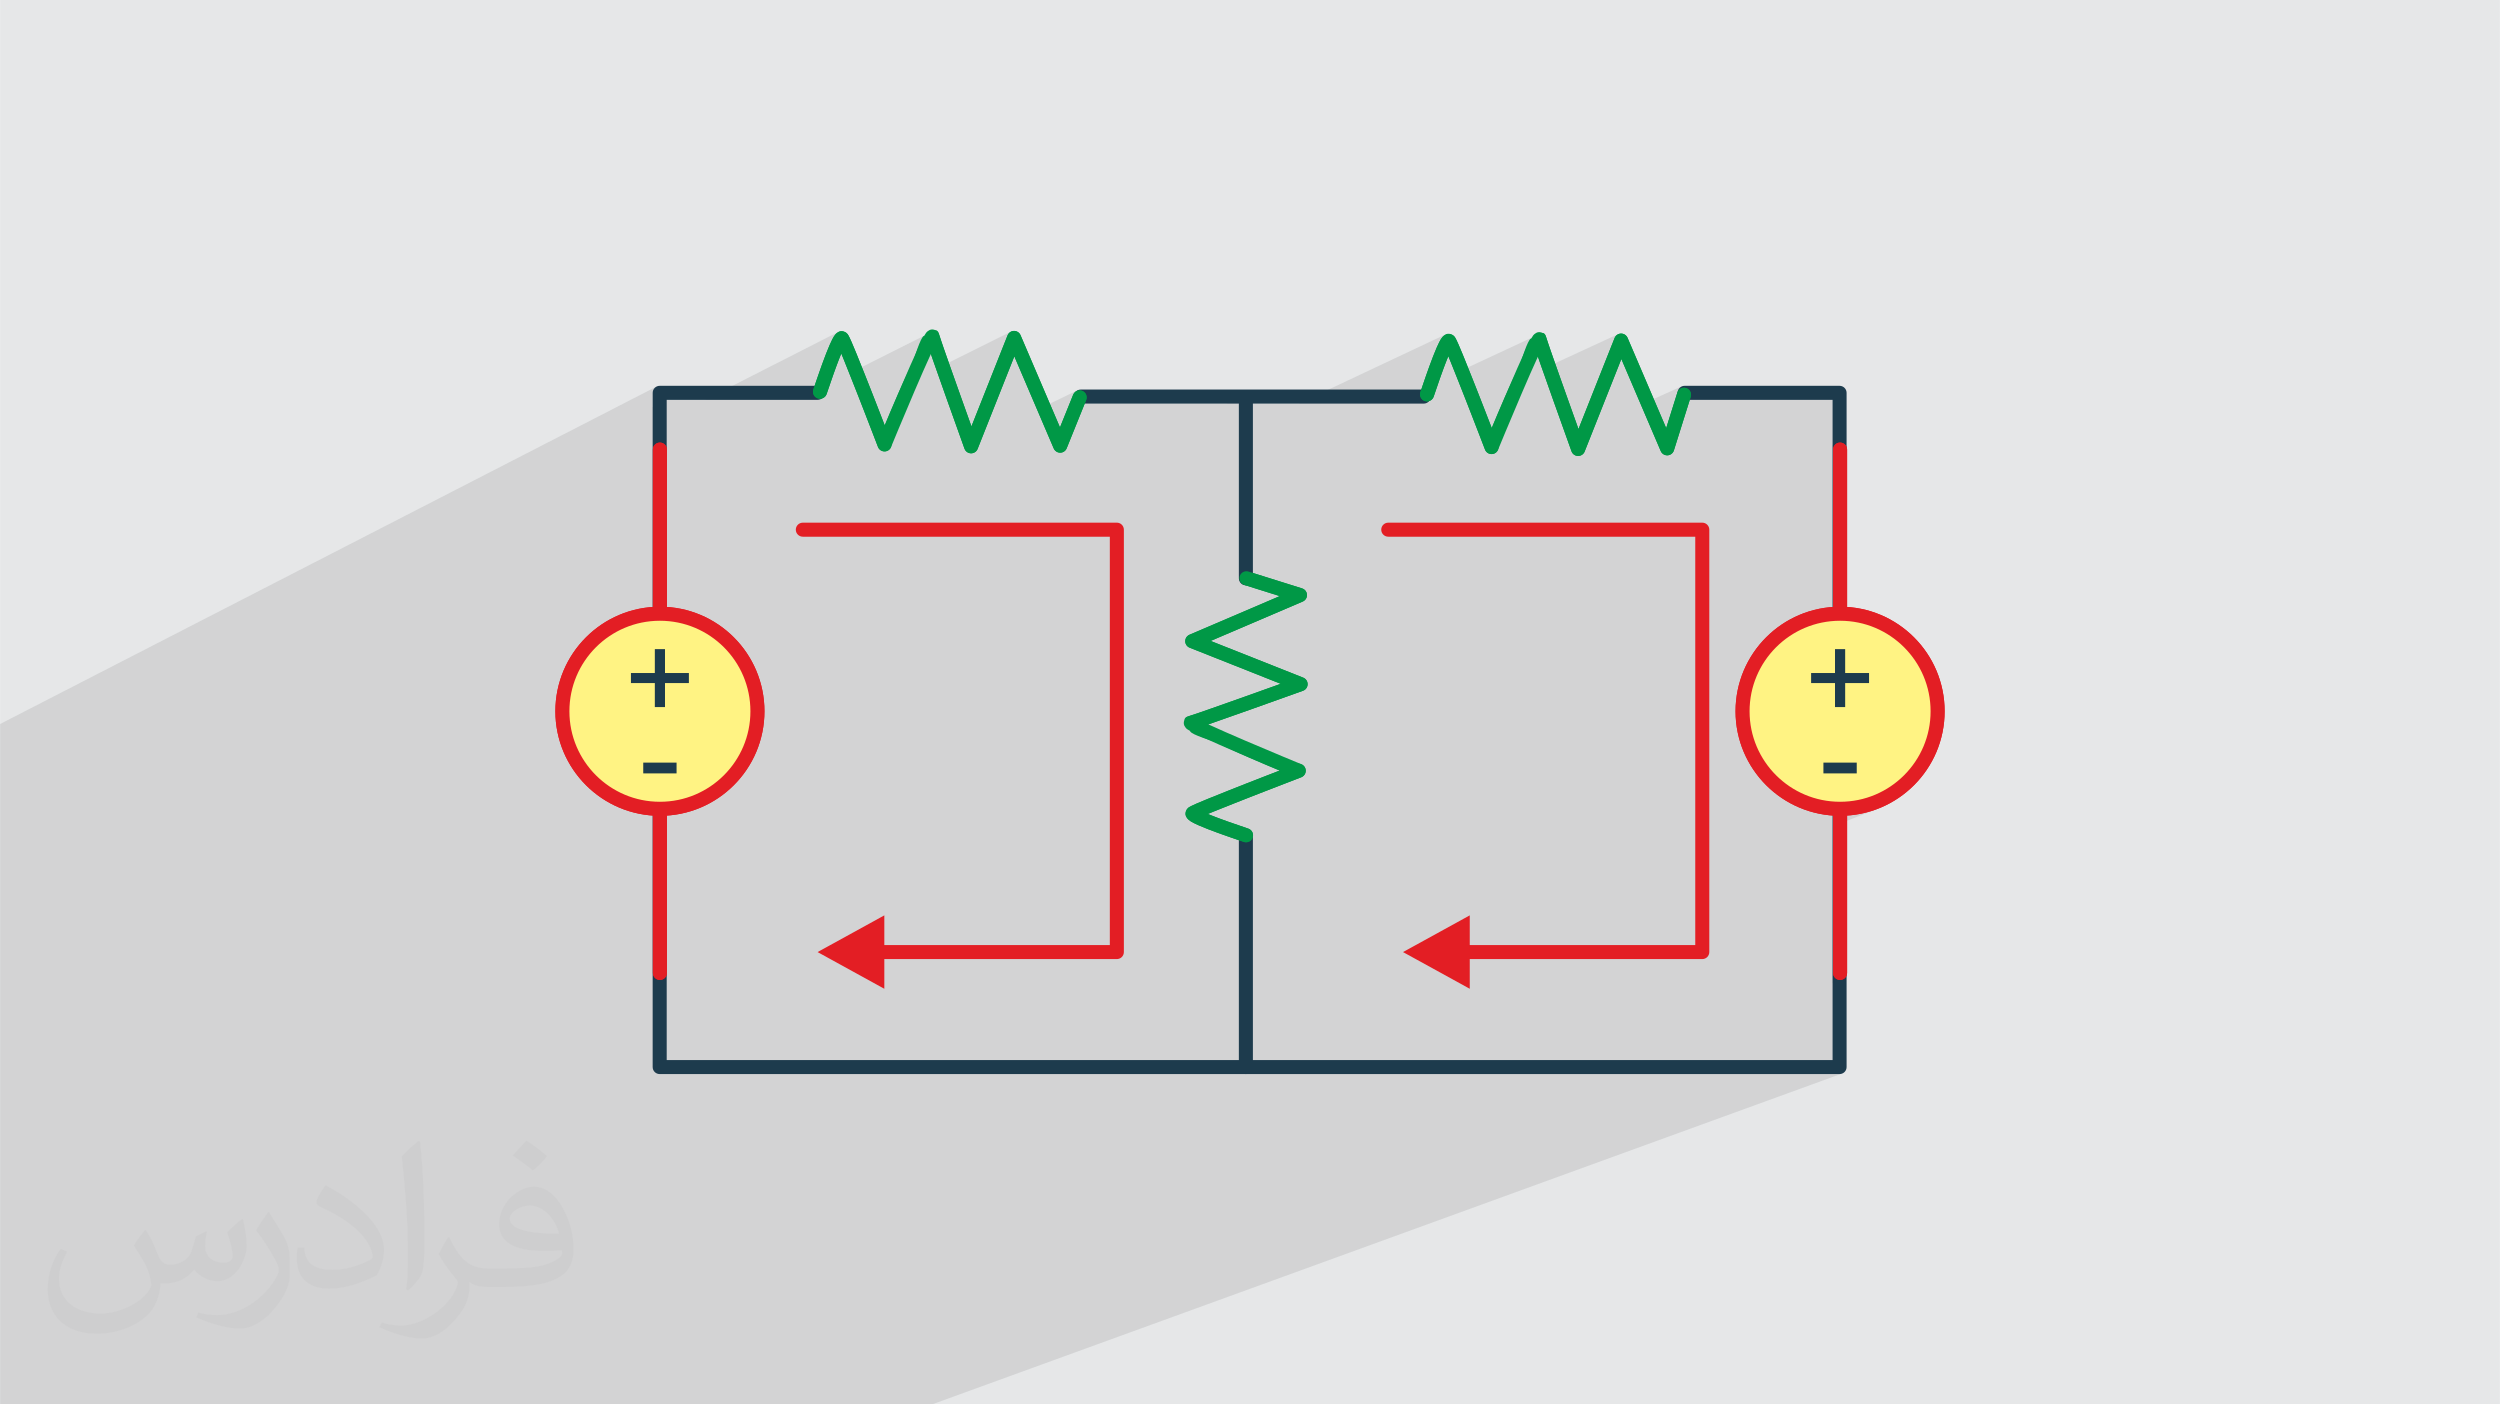 <?xml version="1.0" encoding="UTF-8"?>
<!DOCTYPE svg PUBLIC "-//W3C//DTD SVG 1.0//EN" "http://www.w3.org/TR/2001/REC-SVG-20010904/DTD/svg10.dtd">
<!-- Creator: CorelDRAW -->
<svg xmlns="http://www.w3.org/2000/svg" xml:space="preserve" width="3.708in" height="2.083in" version="1.0" style="shape-rendering:geometricPrecision; text-rendering:geometricPrecision; image-rendering:optimizeQuality; fill-rule:evenodd; clip-rule:evenodd"
viewBox="0 0 3702.73 2080.18"
 xmlns:xlink="http://www.w3.org/1999/xlink"
 xmlns:xodm="http://www.corel.com/coreldraw/odm/2003">
 <defs>
  <style type="text/css">
   <![CDATA[
    .str1 {stroke:#E31E24;stroke-width:20.8;stroke-linecap:round;stroke-linejoin:round;stroke-miterlimit:2.613}
    .str0 {stroke:#009846;stroke-width:20.8;stroke-linecap:round;stroke-linejoin:round;stroke-miterlimit:2.613}
    .fil7 {fill:none}
    .fil6 {fill:#FFF383}
    .fil0 {fill:#E6E7E8}
    .fil5 {fill:#E31E24;fill-rule:nonzero}
    .fil4 {fill:#009846;fill-rule:nonzero}
    .fil3 {fill:#1D3B4D;fill-rule:nonzero}
    .fil2 {fill:#373435;fill-opacity:0.031}
    .fil1 {fill:#2B2A29;fill-opacity:0.102}
   ]]>
  </style>
 </defs>
 <g id="Layer_x0020_1">
  <path class="fil0" d="M-0 0l3702.73 0 0 2080.18 -3702.73 0 0 -2080.18z"/>
  <path class="fil1" d="M1319 2080.18l-270.4 0 -1.62 0 -24.07 0 -9.01 0 -237.68 0 -181.91 0 -1.75 0 -33.06 0 -24.77 0 -23.42 0 -0.8 0 -22.54 0 -20.96 0 -66.67 0 -5.78 0 -26.89 0 -7.61 0 -32.54 0 -1.08 0 -17.98 0 -19.91 0 -99.69 0 -9.49 0 -2.57 0 -3.46 0 -6.02 0 -2.3 0 -0.6 0 -76.82 0 -16.68 0 -4.43 0 -16.69 0 -20.21 0 -19.53 0 -10.08 0 0 -57.81 0 -2.34 0 -7.08 0 -0.06 0 -5.79 0 -4.53 0 -13.49 0 -14.34 0 -5.07 0 -3.54 0 -0.31 0 -0.31 0 -5.28 0 -3.87 0 -6.46 0 -0.57 0 -0.86 0 -0.96 0 -0.3 0 -0.3 0 -17.67 0 -49.32 0 -3.39 0 -2.73 0 -3.48 0 -4.12 0 -3.09 0 -9.49 0 -1.92 0 -0.24 0 -0.21 0 -1.63 0 -7.22 0 -0.37 0 -9.82 0 -59.71 0 -9.11 0 -0.15 0 -11.11 0 -2.15 0 -3.29 0 -4.09 0 -2.65 0 -1.09 0 -5.83 0 -0.42 0 -2.32 0 -4.56 0 -0.02 0 -5.74 0 -3.48 0 -0.74 0 -0.68 0 -4.34 0 -2.02 0 -5.73 0 -0.33 0 -1.74 0 -0.85 0 -0.46 0 -0.83 0 -1.18 0 -4.76 0 -1.25 0 -4.28 0 -2.12 0 -3.21 0 -5.7 0 -0.01 0 -8.24 0 -1.08 0 -0.54 0 -8.73 0 -3.55 0 -6.81 0 -3.51 0 -8.64 0 -3 0 -22.09 0 -2.85 0 -3.82 0 -2.53 0 -8.17 0 -6.25 0 -3.92 0 -5.66 0 -0.87 0 -0 0 -2.57 0 -1.55 0 -5.31 0 -0.16 0 -3.54 0 -0.1 0 -1.17 0 -0.39 0 -1.14 0 -0.89 0 -1.65 0 -0.51 0 -1.73 0 -23.45 0 -18.02 0 -0.17 0 -3.06 0 -3.6 0 -0.37 0 -2.49 0 -0.15 0 -10.57 0 -13.5 0 -1.71 0 -6.5 0 -4.93 0 -2.11 0 -3.44 0 -3.09 0 -1.78 0 -1.48 0 -9.15 0 -2.98 0 -10.3 0 -6.56 0 -2.06 0 -9.94 0 -0.45 0 -23.05 0 -5.46 0 -7.63 0 -4.56 0 -3.33 0 -0.06 0 -2.64 0 -1.85 0 -0.68 0 -2.63 0 -2.13 0 -0.11 0 -1.1 0 -1.39 0 -0.7 0 -1.88 0 -0.42 0 -20 0 -21.81 0 -0.04 0 -10.17 0 -0.9 0 -24.07 0 -6.44 0 -23.82 0 -7.49 0 -2.56 0 -24.44 0 -11.45 0 -0.09 0 -1.08 0 -1.86 0 -5.81 0 -0.41 0 -1.08 0 -0.13 0 -0.48 0 -4.06 0 -0.03 0 -2.63 0 -18.31 0 -4.78 0 -6.01 0 -3.48 0 -1.12 0 -15.03 0 -0.4 0 -7.18 0 -0.38 0 -2.63 0 -26.21 0 -19.19 0 -5.77 972.94 -500.15 -1.77 0.96 -1.54 1.27 -1.27 1.54 -0.96 1.77 -0.61 1.95 -0.21 2.1 0 21.04 20.8 -10.64 56.56 0 197.14 -100.34 -1.95 1.47 -1.87 1.94 -1.79 2.39 -0.46 0.66 -0.61 0.99 -0.63 1.1 -0.66 1.21 -0.68 1.32 -0.7 1.42 -0.72 1.51 -0.74 1.61 -0.76 1.69 -0.25 0.57 17.13 -8.7 0.89 0.31 0.67 1.1 0.95 1.88 1.21 2.6 1.45 3.28 1.68 3.89 1.88 4.46 2.06 4.97 2.23 5.43 2.37 5.84 2.49 6.19 2.6 6.49 0.33 0.83 117.15 -58.9 -2.49 1.27 -2.76 2.31 -3 3.26 -3.21 4.14 -1.5 2.13 0.13 0.4 9.16 -4.6 0.37 0.27 0.33 1.2 0.62 2 0.89 2.74 1.15 3.43 1.38 4.06 1.59 4.64 1.79 5.17 1.97 5.64 2.11 6.05 2.25 6.41 0.63 1.78 102.03 -50.79 -1.74 0.96 -1.54 1.29 -1.28 1.58 -0.96 1.86 -4.25 10.72 13.88 -6.9 43.67 102.08 50.98 -24.78 -1.77 0.96 -1.16 0.95 1.31 -0.63 -1.59 0.87 -0.1 0.08 -1.27 1.54 -0.96 1.77 -0.61 1.95 -0.21 2.1 0.21 2.1 0.61 1.95 0.46 0.84 7.54 -3.66 -3.21 7.94 0.74 0.4 1.95 0.61 2.1 0.21 215.89 0 24.7 -11.74 -1.77 0.96 -1.54 1.27 -1.27 1.54 -0.96 1.77 -0.61 1.95 -0.21 2.1 0 2.16 88.86 0 218.53 -102.94 -2.04 0.98 -1.95 1.47 -1.87 1.94 -1.79 2.39 -0.46 0.66 -0.61 0.99 -0.63 1.1 -0.66 1.21 -0.68 1.32 -0.7 1.42 -0.72 1.51 -0.74 1.61 -0.65 1.44 16.77 -7.89 0.89 0.31 0.67 1.1 0.95 1.88 1.21 2.6 1.45 3.28 1.68 3.89 1.88 4.46 2.06 4.97 2.23 5.43 2.37 5.84 2.49 6.19 1.47 3.66 118.62 -55.25 -2.49 1.27 -2.76 2.31 -3 3.26 -3.21 4.14 -1.5 2.13 0.03 0.11 9.25 -4.3 0.37 0.27 0.33 1.2 0.62 2 0.89 2.74 1.15 3.43 1.38 4.06 1.59 4.64 1.79 5.17 1.97 5.64 2.11 6.05 1.76 5.01 103.15 -47.6 -1.74 0.96 -1.54 1.29 -1.28 1.58 -0.96 1.86 -4.01 10.1 13.64 -6.28 38.89 90.91 51.11 -23.09 -1.77 0.96 -1.54 1.27 -1.27 1.54 -0.58 1.06 3.52 -1.59 -1.67 1.09 -1.44 1.4 -1.16 1.68 -0.3 0.71 -0.15 1.46 0.21 2.1 0.61 1.95 0.96 1.77 0.32 0.39 7.44 -3.35 -2.21 7.03 0.97 0.3 2.1 0.21 219.15 0 0 67.18 7.1 -3.11 -1.77 0.96 -1.54 1.27 -1.27 1.54 -0.96 1.77 -0.61 1.95 -0.21 2.1 0 4.54 10.4 -4.54 0 243.14 7.43 0.19 7.34 0.56 7.23 0.92 7.11 1.27 6.99 1.61 6.86 1.95 6.71 2.27 6.56 2.59 6.4 2.89 6.23 3.19 6.05 3.48 5.86 3.76 5.66 4.03 5.46 4.29 5.24 4.54 5.02 4.78 4.78 5.02 4.54 5.24 4.29 5.46 4.03 5.66 3.76 5.86 3.48 6.05 3.19 6.23 2.89 6.4 2.59 6.56 2.27 6.71 1.95 6.86 1.61 6.99 1.27 7.11 0.92 7.23 0.56 7.34 0.19 7.43 -0.19 7.43 -0.56 7.34 -0.92 7.23 -1.27 7.11 -1.61 6.99 -1.95 6.86 -2.27 6.71 -2.59 6.56 -2.89 6.4 -3.19 6.23 -3.48 6.05 -3.76 5.86 -4.03 5.66 -4.29 5.46 -4.54 5.24 -4.78 5.02 -5.02 4.78 -5.24 4.54 -5.46 4.29 -5.66 4.03 -5.86 3.76 -6.05 3.48 -6.23 3.19 -6.4 2.89 -6.56 2.59 -48.63 19.14 6.93 -0.17 7.87 -0.6 7.75 -0.99 7.63 -1.36 7.49 -1.73 7.35 -2.09 7.19 -2.44 -53.25 20.91 0 221.23 -9.71 3.64 0.13 0.4 0.96 1.77 1.27 1.54 1.54 1.27 1.77 0.96 1.95 0.61 2.1 0.21 2.1 -0.21 1.95 -0.61 -15.2 5.69 0 113.71 -56.91 20.8 67.31 0 2.1 -0.21 1.95 -0.61 -1347.86 490.08 -1.61 0 -60.21 0z"/>
  <path class="fil2" d="M215.96 1821.93c7.07,10.71 11.65,21.01 16.13,32.45 3.33,6.66 5.09,18.93 20.7,18.93 4.57,0 11.13,-1.35 16.95,-4.57 6.55,-3.44 11.54,-8.64 14.15,-16.53l6.24 -21.01 15.19 -7.49 1.04 1.04c-2.08,7.91 -2.59,15.5 -2.59,21.43 0,17.57 15.19,24.23 27.25,24.23 7.07,0 13.42,-3.44 13.42,-9.89 0,-8.32 -3.53,-22.47 -8.12,-35.16 7.07,-7.07 14.15,-14.15 22.26,-19.87l1.25 0.63c3.53,14.98 5.51,29.75 5.51,39.63 0,9.67 -4.27,20.39 -7.8,27.36 -7.28,13.73 -20.18,24.65 -35.78,24.65 -11.85,0 -25.06,-5.93 -34.12,-16.95l-0.52 0c-8.53,10.61 -21.74,20.18 -42.86,20.18l-6.55 0c-1.04,13.94 -4.05,23.81 -8.64,32.66 -12.58,24.54 -49.92,41.92 -85.08,41.92 -48.89,0 -73.43,-28.19 -73.43,-65.73 0,-23.19 7.59,-44.72 19.24,-60.01l9.56 3.95c-7.28,13.94 -12.17,27.04 -12.17,39.94 0,35.16 28.61,51.9 61.58,51.9 30.58,0 68.44,-19.45 75.31,-42.02 -2.59,-24.65 -11.85,-36.19 -26,-58.66 4.27,-7.49 9.78,-14.98 16.64,-22.98l1.25 0 0 0 0 0 -0.01 -0.04zm563.83 -132.3c10.3,6.45 20.39,14.04 30.27,22.78 -5.51,7.8 -12.38,14.88 -20.91,21.12 -9.89,-8.01 -19.76,-14.88 -29.86,-22.16 6.86,-7.7 13.63,-15.08 20.49,-21.74l0 0 0 0 0 0 0 0 0 0 0.01 0zm5.3 96.11c-16.64,0 -30.27,10.92 -30.27,19.03 0,17.38 33.28,22.78 73.12,22.56 -4.99,-20.39 -22.47,-41.61 -42.86,-41.61l0 0.01zm-37.35 92.99c21.64,0 40.57,-0.63 55.02,-4.27 16.13,-4.05 29.75,-12.17 29.75,-17.78 0,-1.46 0,-3.22 -0.52,-4.68 -9.05,0.83 -19.45,0.83 -28.5,0.83 -29.33,0 -51.79,-6.66 -60.64,-23.09 -2.19,-4.57 -3.74,-9.67 -3.74,-15.5 0,-15.92 6.86,-31.41 18.93,-42.13 10.08,-8.84 21.22,-14.35 32.55,-14.35 20.49,0 36.81,16.44 48.26,42.34 6.24,14.15 10.5,30.47 10.5,51.07 0,13.73 -3.74,25.27 -12.27,33.8 -15.92,15.4 -45.24,21.22 -90.17,21.22l-20.39 0 0 0 -5.3 0c-11.13,0 -19.14,-1.98 -25.48,-6.86l-1.04 0c0.31,2.59 0.52,5.09 0.52,7.49 0,10.08 -3.33,22.98 -10.08,33.28 -19.97,29.64 -41.61,42.53 -60.33,42.53 -18.93,0 -42.13,-7.28 -63.03,-16.75l3.74 -7.28c6.76,2.81 16.13,4.68 29.02,4.68 33.8,0 78.21,-32.45 83.72,-64.17 -1.25,-2.59 -3.53,-6.03 -6.76,-9.67 -9.89,-11.75 -16.13,-21.53 -21.95,-31.82 4.99,-9.89 9.56,-17.78 13.83,-24.96l1.77 -0.21c14.46,29.44 27.56,46.28 56.78,46.28l4.57 0 0 0 21.22 0 0 0 0 0 0 0 0 0 0 0 0.04 0zm-146.45 31.1c2.5,-13.52 2.7,-28.7 2.7,-42.86l0 -21.01c0,-39.21 -4.99,-96.2 -9.05,-133.34 7.07,-7.59 16.95,-16.53 24.75,-22.56l2.29 0.63c5.3,46.7 6.55,100.79 6.55,150.81 0,13.11 -0.52,25.9 -1.77,35.26 -0.73,11.85 -7.59,20.8 -22.26,34.53l-3.22 -1.46zm-150.71 -61.89c0.73,18.41 9.78,32.87 41.4,32.87 19.66,0 36.3,-5.09 54.71,-13.83 3.33,-1.46 5.09,-3.44 5.09,-5.09 0,-11.54 -8.84,-26.83 -23.71,-40.77 -14.46,-13.11 -33.6,-24.65 -51.48,-32.35 -6.14,-2.59 -8.12,-5.3 -8.12,-7.91 0,-5.3 7.07,-16.44 12.9,-24.44l1.98 -0.21c20.49,10.71 43.38,26.63 60.33,44.3 15.4,16.33 24.96,32.87 24.96,50.86 0,13.31 -4.05,25.79 -10.61,37.44 -22.47,11.33 -46.39,19.97 -70.1,19.97 -28.81,0 -48.47,-13.52 -48.47,-45.24 0,-3.44 0,-8.73 1.25,-15.61l9.89 0 0 0 0 0 0 0 0 0 0 0 -0.01 0zm-52.11 -52.32l17.89 28.92c6.55,10.71 12.69,22.37 12.69,40.77l0 23.5c0,19.03 -12.17,39.42 -31.82,59.6 -15.4,13.63 -29.02,19.45 -41.61,19.45 -18.72,0 -40.15,-5.82 -64.9,-16.44l2.81 -7.28c7.8,2.08 16.84,3.84 27.98,3.84 35.58,-0.21 71.97,-26.21 88.61,-57.93 1.98,-3.64 2.7,-7.07 2.7,-9.47 0,-3.64 -1.98,-7.7 -3.53,-11.33 -9.05,-17.05 -19.14,-32.66 -30.27,-47.12 5.82,-9.16 11.65,-17.99 17.99,-26.73l1.46 0.21 0 0 0 0 0 0 0 0 0 0 -0.01 0z"/>
  <g id="_2758845420384">
   <path class="fil3" d="M2495.09 592.26c-5.74,0 -10.4,-4.66 -10.4,-10.4 0,-5.74 4.66,-10.4 10.4,-10.4l229.55 0c5.74,0 10.4,4.66 10.4,10.4l0 998.65c0,5.74 -4.66,10.4 -10.4,10.4l-1747.65 0c-5.74,0 -10.4,-4.66 -10.4,-10.4l0 -998.65c0,-5.74 4.66,-10.4 10.4,-10.4l233.94 0c5.74,0 10.4,4.66 10.4,10.4 0,5.74 -4.66,10.4 -10.4,10.4l-223.54 0 0 977.85 1726.85 0 0 -977.85 -219.15 0z"/>
   <path class="fil3" d="M1600.62 597.81c-5.74,0 -10.4,-4.66 -10.4,-10.4 0,-5.74 4.66,-10.4 10.4,-10.4l508.12 0c5.74,0 10.4,4.66 10.4,10.4 0,5.74 -4.66,10.4 -10.4,10.4l-508.12 0z"/>
   <path class="fil3" d="M1834.86 1241.7c0,-5.74 4.66,-10.4 10.4,-10.4 5.74,0 10.4,4.66 10.4,10.4l0 338.81c0,5.74 -4.66,10.4 -10.4,10.4 -5.74,0 -10.4,-4.66 -10.4,-10.4l0 -338.81z"/>
   <path class="fil4" d="M1224.29 583.51c-1.82,5.43 -7.69,8.36 -13.12,6.54 -5.43,-1.82 -8.36,-7.69 -6.54,-13.12 7.03,-21 17.38,-50.8 24.89,-67.67 2.06,-4.62 3.93,-8.38 5.51,-10.87l0.46 -0.66c4.66,-6.98 10.17,-9.26 16.64,-5.58 0.51,0.29 0.99,0.62 1.43,0.97 0.76,0.6 1.42,1.27 1.99,2.02 0.55,0.72 0.99,1.48 1.32,2.27 7.79,15.06 37.83,92.22 53.38,132.53 10.16,-24.75 26.7,-63.7 42.28,-94.35 -13.09,42.86 -28.61,108.49 -32.16,123.51 -0.08,1.05 -0.33,2.08 -0.72,3.04l-0.03 0.11c-1.06,2.52 -3.1,4.63 -5.85,5.69 -5.34,2.06 -11.35,-0.59 -13.41,-5.93 -0.13,-0.34 -38.04,-99.26 -54.33,-138.64 -6.89,16.63 -15.59,41.77 -21.73,60.13zm128.23 -47.91c6.66,-13.11 13.15,-24.69 18.9,-33l-0.47 -1.69c-2.51,-11.27 -9.96,6.94 -18.43,34.69zm18.9 -33l1.5 -2.13 -1.97 0.44 1.97 -0.44c8.82,-12.13 15.65,-15.78 18.27,-4.03 1.15,5.19 31.77,90.99 47.59,135.2l53.51 -134.95c2.11,-5.32 8.13,-7.92 13.45,-5.81 2.68,1.06 4.67,3.12 5.71,5.57l58.46 136.62 19.49 -48.3c2.13,-5.32 8.17,-7.9 13.49,-5.77 5.32,2.13 7.9,8.17 5.77,13.49l-28.83 71.44c-0.98,2.49 -2.92,4.6 -5.58,5.73 -5.27,2.24 -11.37,-0.21 -13.61,-5.48l-58.37 -136.45 -54.07 136.35c-0.93,3.03 -3.23,5.6 -6.45,6.75 -5.41,1.93 -11.36,-0.89 -13.29,-6.3 -0.15,-0.42 -51.32,-142.71 -57.06,-161.94z"/>
   <path class="fil4" d="M2123.42 587.44c-1.82,5.43 -7.69,8.36 -13.12,6.54 -5.43,-1.82 -8.36,-7.69 -6.54,-13.12 7.03,-21 17.38,-50.8 24.89,-67.67 2.06,-4.62 3.93,-8.38 5.51,-10.87l0.46 -0.66c4.66,-6.98 10.17,-9.26 16.64,-5.58 0.51,0.29 0.99,0.62 1.43,0.97 0.76,0.6 1.42,1.27 1.99,2.02 0.55,0.72 0.99,1.48 1.32,2.27 7.79,15.06 37.83,92.22 53.38,132.53 10.16,-24.75 26.7,-63.7 42.28,-94.35 -13.09,42.86 -28.61,108.49 -32.16,123.51 -0.08,1.05 -0.33,2.08 -0.72,3.04l-0.03 0.11c-1.06,2.52 -3.1,4.63 -5.85,5.69 -5.34,2.06 -11.35,-0.59 -13.41,-5.93 -0.13,-0.34 -38.04,-99.26 -54.33,-138.64 -6.89,16.63 -15.59,41.77 -21.73,60.13zm128.23 -47.91c6.66,-13.11 13.15,-24.69 18.9,-33l-0.47 -1.69c-2.51,-11.27 -9.96,6.94 -18.43,34.69zm18.9 -33l1.5 -2.13 -1.97 0.44 1.97 -0.44c8.82,-12.13 15.65,-15.78 18.27,-4.03 1.15,5.19 31.77,90.99 47.59,135.2l53.51 -134.95c2.11,-5.32 8.13,-7.92 13.45,-5.81 2.68,1.06 4.67,3.12 5.71,5.57l57.24 133.77 16.49 -52.54c1.71,-5.47 7.53,-8.53 13,-6.82 5.47,1.71 8.53,7.53 6.82,13l-24.91 79.34c-0.88,2.8 -2.94,5.22 -5.85,6.46 -5.27,2.24 -11.37,-0.21 -13.61,-5.48l-58.37 -136.45 -54.07 136.35c-0.93,3.03 -3.23,5.61 -6.45,6.75 -5.41,1.93 -11.36,-0.89 -13.29,-6.3 -0.15,-0.42 -51.32,-142.71 -57.06,-161.94z"/>
   <path class="fil4" d="M1848.78 1227.33c5.43,1.82 8.36,7.69 6.54,13.12 -1.82,5.43 -7.69,8.36 -13.12,6.54 -21,-7.03 -50.8,-17.38 -67.67,-24.89 -4.62,-2.06 -8.38,-3.93 -10.87,-5.51l-0.66 -0.46c-6.98,-4.66 -9.25,-10.18 -5.58,-16.64 0.29,-0.51 0.62,-0.99 0.97,-1.43 0.6,-0.77 1.28,-1.42 2.02,-1.99 0.72,-0.55 1.48,-0.99 2.27,-1.32 15.06,-7.79 92.22,-37.83 132.53,-53.38 -24.75,-10.15 -63.7,-26.7 -94.34,-42.28 42.86,13.09 108.49,28.61 123.51,32.16 1.05,0.08 2.08,0.33 3.04,0.72l0.11 0.03c2.52,1.06 4.63,3.1 5.69,5.85 2.06,5.34 -0.59,11.35 -5.93,13.41 -0.34,0.13 -99.26,38.04 -138.64,54.33 16.63,6.89 41.77,15.59 60.13,21.73zm-47.9 -128.23c-13.11,-6.66 -24.69,-13.15 -32.99,-18.89l-1.7 0.47c-11.27,2.5 6.95,9.95 34.7,18.42zm-32.99 -18.89l-2.14 -1.51 0.44 1.98 -0.44 -1.98c-12.13,-8.81 -15.77,-15.65 -4.03,-18.26 5.19,-1.15 90.99,-31.77 135.2,-47.59l-134.95 -53.51c-5.32,-2.11 -7.92,-8.13 -5.81,-13.45 1.06,-2.68 3.12,-4.67 5.57,-5.71l133.77 -57.24 -52.54 -16.49c-5.47,-1.71 -8.53,-7.53 -6.82,-13 1.71,-5.47 7.53,-8.53 13,-6.82l79.34 24.91c2.8,0.88 5.22,2.94 6.46,5.85 2.24,5.27 -0.21,11.37 -5.48,13.61l-136.45 58.37 136.35 54.07c3.03,0.93 5.61,3.23 6.75,6.45 1.93,5.41 -0.89,11.36 -6.3,13.29 -0.42,0.15 -142.68,51.31 -161.93,57.06z"/>
   <path class="fil5" d="M2714.99 665.92c0,-5.74 4.66,-10.4 10.4,-10.4 5.74,0 10.4,4.66 10.4,10.4l0 775.21c0,5.74 -4.66,10.4 -10.4,10.4 -5.74,0 -10.4,-4.66 -10.4,-10.4l0 -775.21z"/>
   <path class="fil6" d="M2725.39 909.06c79.78,0 144.46,64.68 144.46,144.46 0,79.78 -64.68,144.46 -144.46,144.46 -79.78,0 -144.46,-64.68 -144.46,-144.46 0,-79.78 64.68,-144.46 144.46,-144.46z"/>
   <path class="fil5" d="M2725.39 898.66c42.76,0 81.48,17.34 109.51,45.36 28.02,28.02 45.36,66.75 45.36,109.51 0,42.76 -17.34,81.48 -45.36,109.5 -28.02,28.02 -66.75,45.36 -109.51,45.36 -42.76,0 -81.48,-17.34 -109.5,-45.36 -28.02,-28.02 -45.36,-66.74 -45.36,-109.5 0,-42.76 17.34,-81.48 45.36,-109.51 28.02,-28.02 66.74,-45.36 109.5,-45.36zm94.8 60.07c-24.26,-24.26 -57.78,-39.26 -94.8,-39.26 -37.02,0 -70.54,15.01 -94.79,39.26 -24.26,24.26 -39.27,57.78 -39.27,94.8 0,37.02 15.01,70.54 39.27,94.79 24.25,24.26 57.77,39.27 94.79,39.27 37.02,0 70.54,-15.01 94.8,-39.27 24.25,-24.25 39.26,-57.77 39.26,-94.79 0,-37.02 -15,-70.53 -39.26,-94.8z"/>
   <path class="fil5" d="M966.93 665.92c0,-5.74 4.66,-10.4 10.4,-10.4 5.74,0 10.4,4.66 10.4,10.4l0 775.21c0,5.74 -4.66,10.4 -10.4,10.4 -5.74,0 -10.4,-4.66 -10.4,-10.4l0 -775.21z"/>
   <path class="fil6" d="M977.33 909.06c79.78,0 144.46,64.68 144.46,144.46 0,79.78 -64.68,144.46 -144.46,144.46 -79.78,0 -144.46,-64.68 -144.46,-144.46 0,-79.78 64.68,-144.46 144.46,-144.46z"/>
   <path class="fil5" d="M977.33 898.66c42.76,0 81.48,17.34 109.51,45.36 28.02,28.02 45.36,66.75 45.36,109.51 0,42.76 -17.34,81.48 -45.36,109.5 -28.02,28.02 -66.75,45.36 -109.51,45.36 -42.76,0 -81.48,-17.34 -109.5,-45.36 -28.02,-28.02 -45.36,-66.74 -45.36,-109.5 0,-42.76 17.34,-81.48 45.36,-109.51 28.02,-28.02 66.74,-45.36 109.5,-45.36zm94.8 60.07c-24.26,-24.26 -57.78,-39.26 -94.8,-39.26 -37.02,0 -70.54,15.01 -94.79,39.26 -24.26,24.26 -39.27,57.78 -39.27,94.8 0,37.02 15.01,70.54 39.27,94.79 24.25,24.26 57.77,39.27 94.79,39.27 37.02,0 70.54,-15.01 94.8,-39.27 24.25,-24.25 39.26,-57.77 39.26,-94.79 0,-37.02 -15,-70.53 -39.26,-94.8z"/>
   <path class="fil3" d="M2717.86 1047.32l0 -35.56 -35.38 0 0 -14.88 35.38 0 0 -35.38 15.06 0 0 35.38 35.38 0 0 14.88 -35.38 0 0 35.56 -15.06 0zm-17.15 98.23l0 -15.97 49.35 0 0 15.97 -49.35 0z"/>
   <path class="fil3" d="M969.8 1047.32l0 -35.56 -35.38 0 0 -14.88 35.38 0 0 -35.38 15.06 0 0 35.38 35.38 0 0 14.88 -35.38 0 0 35.56 -15.06 0zm-17.15 98.23l0 -15.97 49.35 0 0 15.97 -49.35 0z"/>
   <path class="fil3" d="M1834.86 595.65c0,-5.74 4.66,-10.4 10.4,-10.4 5.74,0 10.4,4.66 10.4,10.4l0 260.87c0,5.74 -4.66,10.4 -10.4,10.4 -5.74,0 -10.4,-4.66 -10.4,-10.4l0 -260.87z"/>
   <path class="fil7 str0" d="M1214.46 580.22c10.66,-31.82 28.96,-83.93 32.83,-78.77 5.53,7.38 62.74,156.84 62.74,156.84 0,0 69.19,-167.91 71.04,-159.6 1.85,8.31 57.2,162.37 57.2,162.37l63.66 -160.52 68.27 159.6 28.84 -71.48"/>
   <path class="fil7 str0" d="M2113.58 584.15c10.66,-31.82 28.96,-83.93 32.83,-78.77 5.53,7.38 62.74,156.84 62.74,156.84 0,0 69.19,-167.91 71.04,-159.6 1.85,8.31 57.2,162.37 57.2,162.37l63.66 -160.52 68.27 159.6 24.91 -79.34"/>
   <path class="fil7 str0" d="M1845.49 1237.17c-31.82,-10.66 -83.93,-28.96 -78.77,-32.83 7.38,-5.53 156.84,-62.74 156.84,-62.74 0,0 -167.91,-69.19 -159.6,-71.04 8.31,-1.85 162.37,-57.2 162.37,-57.2l-160.52 -63.66 159.6 -68.27 -79.34 -24.91"/>
   <g>
    <path class="fil5" d="M1189.02 794.96c-5.74,0 -10.4,-4.66 -10.4,-10.4 0,-5.74 4.66,-10.4 10.4,-10.4l0 20.8zm465.12 0l-465.12 0 0 -20.8 465.12 0 10.4 10.4 -10.4 10.4zm0 -20.8c5.74,0 10.4,4.66 10.4,10.4 0,5.74 -4.66,10.4 -10.4,10.4l0 -20.8zm-10.4 636.04l0 -625.64 20.8 0 0 625.64 -10.4 10.4 -10.4 -10.4zm20.8 0c0,5.74 -4.66,10.4 -10.4,10.4 -5.74,0 -10.4,-4.66 -10.4,-10.4l20.8 0zm-363.38 -10.4l352.98 0 0 20.8 -352.98 0 0 -20.8zm8.57 64.78l-98.86 -54.38 98.86 -54.38 0 108.76zm-8.57 -43.98c-5.74,0 -10.4,-4.66 -10.4,-10.4 0,-5.74 4.66,-10.4 10.4,-10.4l0 20.8z"/>
   </g>
   <path class="fil7 str1" d="M2725.39 665.92l0 775.21"/>
   <circle class="fil6 str1" cx="2725.39" cy="1053.52" r="144.46"/>
   <path class="fil7 str1" d="M977.33 665.92l0 775.21"/>
   <circle class="fil6 str1" cx="977.33" cy="1053.52" r="144.46"/>
   <path class="fil3" d="M2717.86 1047.32l0 -35.56 -35.38 0 0 -14.88 35.38 0 0 -35.38 15.06 0 0 35.38 35.38 0 0 14.88 -35.38 0 0 35.56 -15.06 0zm-17.15 98.23l0 -15.97 49.35 0 0 15.97 -49.35 0z"/>
   <path class="fil3" d="M969.8 1047.32l0 -35.56 -35.38 0 0 -14.88 35.38 0 0 -35.38 15.06 0 0 35.38 35.38 0 0 14.88 -35.38 0 0 35.56 -15.06 0zm-17.15 98.23l0 -15.97 49.35 0 0 15.97 -49.35 0z"/>
   <g>
    <path class="fil5" d="M2056.16 794.96c-5.74,0 -10.4,-4.66 -10.4,-10.4 0,-5.74 4.66,-10.4 10.4,-10.4l0 20.8zm465.12 0l-465.12 0 0 -20.8 465.12 0 10.4 10.4 -10.4 10.4zm0 -20.8c5.74,0 10.4,4.66 10.4,10.4 0,5.74 -4.66,10.4 -10.4,10.4l0 -20.8zm-10.4 636.04l0 -625.64 20.8 0 0 625.64 -10.4 10.4 -10.4 -10.4zm20.8 0c0,5.74 -4.66,10.4 -10.4,10.4 -5.74,0 -10.4,-4.66 -10.4,-10.4l20.8 0zm-363.38 -10.4l352.98 0 0 20.8 -352.98 0 0 -20.8zm8.57 64.78l-98.86 -54.38 98.86 -54.38 0 108.76zm-8.57 -43.98c-5.74,0 -10.4,-4.66 -10.4,-10.4 0,-5.74 4.66,-10.4 10.4,-10.4l0 20.8z"/>
   </g>
  </g>
 </g>
</svg>
